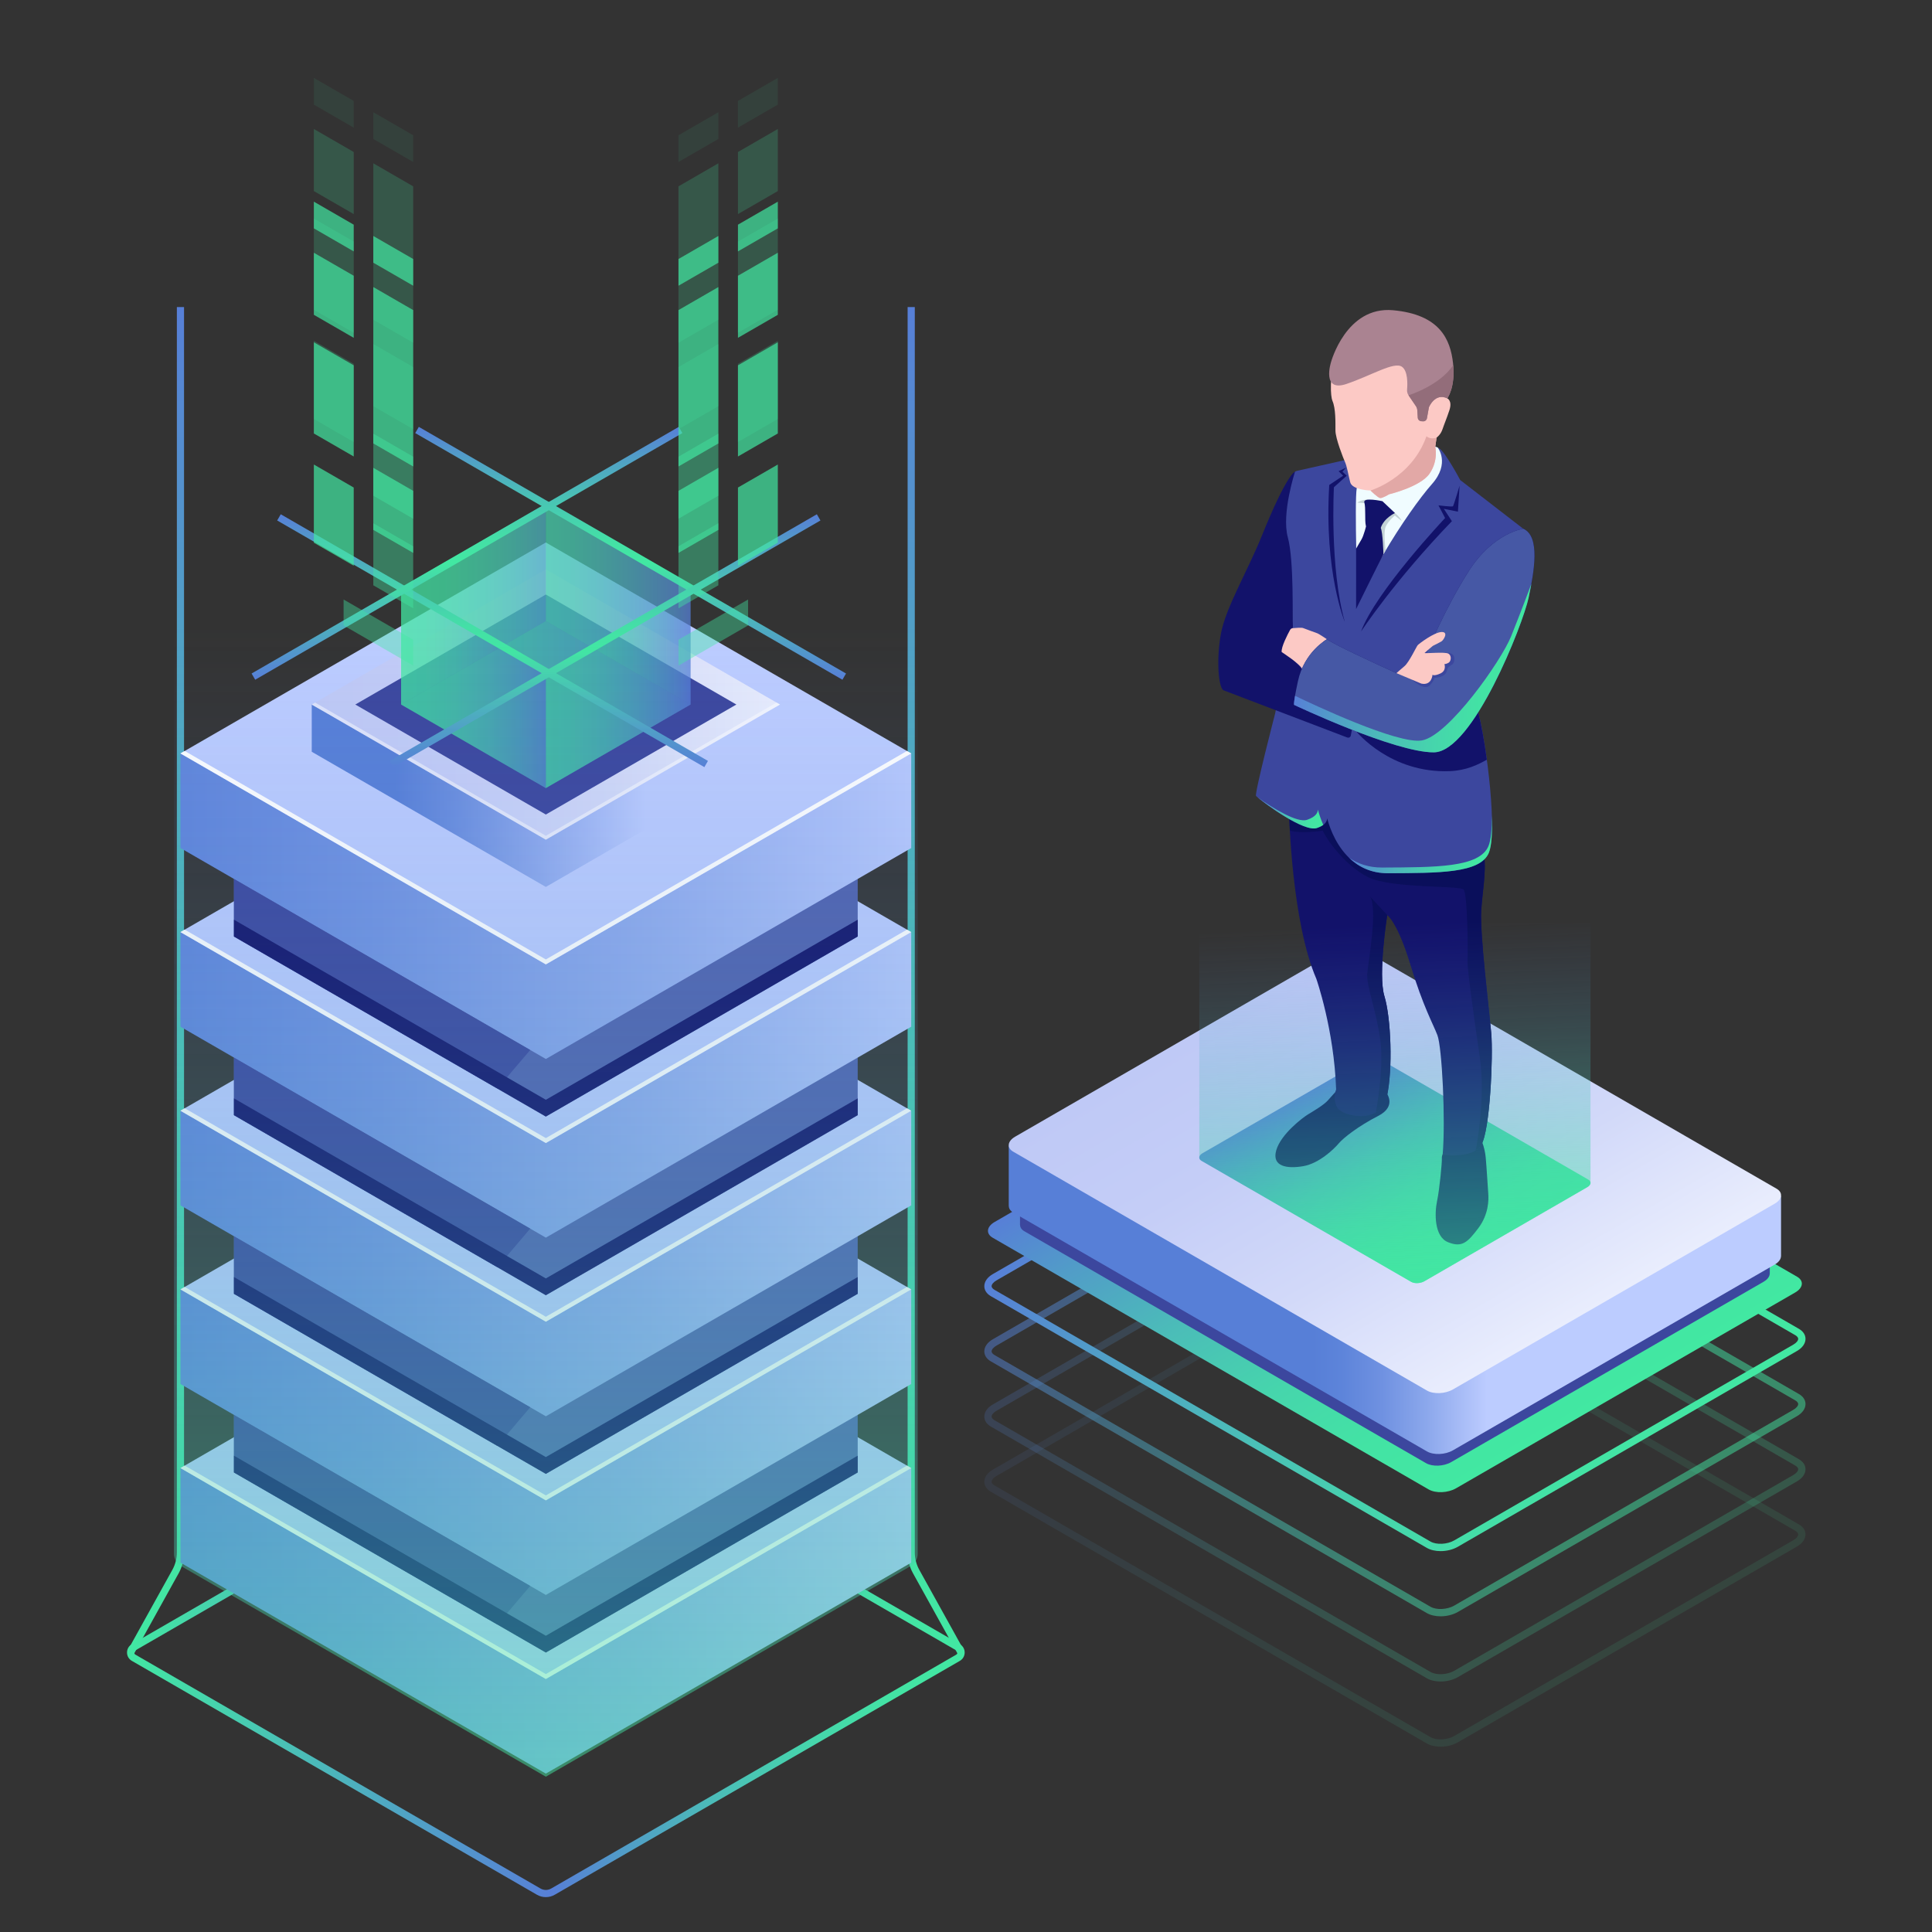 <?xml version="1.0" encoding="utf-8"?>
<!-- Generator: Adobe Illustrator 15.1.0, SVG Export Plug-In . SVG Version: 6.00 Build 0)  -->
<!DOCTYPE svg PUBLIC "-//W3C//DTD SVG 1.1//EN" "http://www.w3.org/Graphics/SVG/1.1/DTD/svg11.dtd">
<svg version="1.1" id="Ñëîé_1" xmlns="http://www.w3.org/2000/svg" xmlns:xlink="http://www.w3.org/1999/xlink" x="0px" y="0px"
	 width="264px" height="264px" viewBox="0 0 264 264" enable-background="new 0 0 264 264" xml:space="preserve">
<rect x="0" y="0" width="264" height="264" fill="#333333" stroke="none"/>
<linearGradient id="SVGID_1_" gradientUnits="userSpaceOnUse" x1="3686.717" y1="180.782" x2="3774.331" y2="231.366" gradientTransform="matrix(1 0 0 1 -3539.917 0)">
	<stop  offset="0" style="stop-color:#577FD7"/>
	<stop  offset="0.17" style="stop-color:#519CC8"/>
	<stop  offset="0.4" style="stop-color:#4BBDB8"/>
	<stop  offset="0.621" style="stop-color:#46D5AC"/>
	<stop  offset="0.826" style="stop-color:#43E3A4"/>
	<stop  offset="1" style="stop-color:#42E8A2"/>
</linearGradient>
<path opacity="0.1" fill="url(#SVGID_1_)" d="M196.849,238.679c-0.696,0-1.365-0.145-1.876-0.44l-59.575-34.396
	c-0.578-0.334-0.896-0.82-0.896-1.37c0-0.623,0.425-1.226,1.165-1.652l46.341-26.755c1.263-0.729,3.123-0.8,4.235-0.155
	l59.576,34.396c0.578,0.333,0.896,0.82,0.896,1.369c0,0.624-0.425,1.226-1.165,1.653l-46.34,26.754
	C198.526,238.478,197.668,238.679,196.849,238.679z M195.473,237.373c0.805,0.465,2.287,0.394,3.236-0.155l46.34-26.755
	c0.41-0.237,0.665-0.538,0.665-0.787c0-0.239-0.249-0.418-0.396-0.504l-59.576-34.396c-0.804-0.463-2.286-0.392-3.235,0.155
	l-46.341,26.755c-0.41,0.237-0.665,0.539-0.665,0.787c0,0.239,0.249,0.419,0.397,0.505L195.473,237.373z"/>
<linearGradient id="SVGID_2_" gradientUnits="userSpaceOnUse" x1="3686.717" y1="171.874" x2="3774.331" y2="222.458" gradientTransform="matrix(1 0 0 1 -3539.917 0)">
	<stop  offset="0" style="stop-color:#577FD7"/>
	<stop  offset="0.17" style="stop-color:#519CC8"/>
	<stop  offset="0.4" style="stop-color:#4BBDB8"/>
	<stop  offset="0.621" style="stop-color:#46D5AC"/>
	<stop  offset="0.826" style="stop-color:#43E3A4"/>
	<stop  offset="1" style="stop-color:#42E8A2"/>
</linearGradient>
<path opacity="0.2" fill="url(#SVGID_2_)" d="M196.849,229.771c-0.696,0-1.365-0.145-1.876-0.44l-59.575-34.396
	c-0.578-0.333-0.896-0.819-0.896-1.369c0-0.623,0.424-1.226,1.165-1.652l46.341-26.755c1.263-0.73,3.123-0.799,4.235-0.155
	l59.576,34.396c0.578,0.333,0.896,0.82,0.896,1.369c0,0.624-0.425,1.226-1.165,1.653l-46.34,26.754
	C198.526,229.569,197.668,229.771,196.849,229.771z M195.473,228.465c0.805,0.465,2.287,0.394,3.236-0.155l46.34-26.755
	c0.41-0.237,0.665-0.538,0.665-0.787c0-0.239-0.249-0.418-0.396-0.504l-59.576-34.396c-0.804-0.464-2.286-0.393-3.235,0.155
	l-46.341,26.755c-0.41,0.237-0.665,0.539-0.665,0.787c0,0.239,0.249,0.418,0.396,0.504L195.473,228.465z"/>
<linearGradient id="SVGID_3_" gradientUnits="userSpaceOnUse" x1="3686.717" y1="162.965" x2="3774.332" y2="213.549" gradientTransform="matrix(1 0 0 1 -3539.917 0)">
	<stop  offset="0" style="stop-color:#577FD7"/>
	<stop  offset="0.17" style="stop-color:#519CC8"/>
	<stop  offset="0.4" style="stop-color:#4BBDB8"/>
	<stop  offset="0.621" style="stop-color:#46D5AC"/>
	<stop  offset="0.826" style="stop-color:#43E3A4"/>
	<stop  offset="1" style="stop-color:#42E8A2"/>
</linearGradient>
<path opacity="0.5" fill="url(#SVGID_3_)" d="M196.849,220.862c-0.696,0-1.365-0.145-1.876-0.44l-59.575-34.396
	c-0.578-0.333-0.896-0.82-0.896-1.369c0-0.624,0.425-1.226,1.165-1.653l46.341-26.754c1.263-0.729,3.123-0.8,4.235-0.155
	l59.576,34.396c0.578,0.333,0.896,0.82,0.896,1.369c0,0.624-0.425,1.226-1.165,1.653l-46.34,26.754
	C198.526,220.661,197.668,220.862,196.849,220.862z M195.473,219.557c0.805,0.465,2.287,0.394,3.236-0.155l46.34-26.755
	c0.41-0.237,0.665-0.538,0.665-0.787c0-0.239-0.249-0.418-0.396-0.504l-59.576-34.396c-0.804-0.463-2.286-0.393-3.235,0.155
	l-46.341,26.755c-0.41,0.237-0.665,0.538-0.665,0.787c0,0.239,0.249,0.418,0.396,0.504L195.473,219.557z"/>
<linearGradient id="SVGID_4_" gradientUnits="userSpaceOnUse" x1="3686.717" y1="154.057" x2="3774.332" y2="204.641" gradientTransform="matrix(1 0 0 1 -3539.917 0)">
	<stop  offset="0" style="stop-color:#577FD7"/>
	<stop  offset="0.17" style="stop-color:#519CC8"/>
	<stop  offset="0.4" style="stop-color:#4BBDB8"/>
	<stop  offset="0.621" style="stop-color:#46D5AC"/>
	<stop  offset="0.826" style="stop-color:#43E3A4"/>
	<stop  offset="1" style="stop-color:#42E8A2"/>
</linearGradient>
<path fill="url(#SVGID_4_)" d="M196.849,211.954c-0.696,0-1.365-0.145-1.876-0.44l-59.575-34.396
	c-0.578-0.333-0.896-0.82-0.896-1.369c0-0.624,0.425-1.226,1.165-1.653l46.341-26.754c1.263-0.73,3.123-0.799,4.235-0.155
	l59.576,34.396c0.578,0.333,0.896,0.82,0.896,1.369c0,0.624-0.425,1.226-1.165,1.653l-46.34,26.754
	C198.526,211.753,197.668,211.954,196.849,211.954z M195.473,210.648c0.805,0.465,2.287,0.394,3.236-0.155l46.34-26.755
	c0.41-0.237,0.665-0.538,0.665-0.787c0-0.239-0.249-0.418-0.396-0.504l-59.576-34.396c-0.804-0.463-2.286-0.392-3.235,0.155
	l-46.341,26.755c-0.41,0.237-0.665,0.538-0.665,0.787c0,0.239,0.249,0.418,0.396,0.504L195.473,210.648z"/>
<linearGradient id="SVGID_5_" gradientUnits="userSpaceOnUse" x1="2122.752" y1="-1491.743" x2="2195.549" y2="-1491.743" gradientTransform="matrix(0.866 0.5 -0.866 0.5 -2971.067 -161.908)">
	<stop  offset="0" style="stop-color:#577FD7"/>
	<stop  offset="0.17" style="stop-color:#519CC8"/>
	<stop  offset="0.4" style="stop-color:#4BBDB8"/>
	<stop  offset="0.621" style="stop-color:#46D5AC"/>
	<stop  offset="0.826" style="stop-color:#43E3A4"/>
	<stop  offset="1" style="stop-color:#42E8A2"/>
</linearGradient>
<path fill="url(#SVGID_5_)" d="M195.223,203.527l-59.575-34.396c-0.958-0.553-0.838-1.519,0.268-2.156l46.34-26.755
	c1.106-0.639,2.778-0.708,3.736-0.155l59.576,34.396c0.958,0.553,0.837,1.519-0.269,2.156l-46.34,26.755
	C197.853,204.011,196.18,204.08,195.223,203.527z"/>
<g>
	<path fill="#3C479E" d="M241.834,172.164l-14.557-0.949l-40.922-23.626c-0.882-0.509-2.423-0.445-3.442,0.143l-32.05,18.505
		l-11.484-0.748v1.891l0.011,0.001c-0.001,0.324,0.185,0.634,0.585,0.865l54.885,31.688c0.882,0.509,2.423,0.445,3.441-0.144
		l42.692-24.647c0.54-0.313,0.817-0.709,0.833-1.089l0.008,0.001V172.164z"/>
	
		<linearGradient id="SVGID_6_" gradientUnits="userSpaceOnUse" x1="2122.654" y1="-1494.707" x2="2189.721" y2="-1494.707" gradientTransform="matrix(0.866 0.5 -0.866 0.5 -2971.067 -161.908)">
		<stop  offset="0" style="stop-color:#BFC9F6"/>
		<stop  offset="0.294" style="stop-color:#C4CDF7"/>
		<stop  offset="0.64" style="stop-color:#D2D9F9"/>
		<stop  offset="1" style="stop-color:#E9EDFD"/>
	</linearGradient>
	<path fill="url(#SVGID_6_)" d="M194.859,198.065l-54.885-31.688c-0.882-0.509-0.771-1.398,0.247-1.986l42.692-24.648
		c1.019-0.588,2.56-0.652,3.442-0.143l54.885,31.688c0.882,0.51,0.771,1.399-0.247,1.987l-42.692,24.648
		C197.282,198.511,195.742,198.574,194.859,198.065z"/>
</g>
<linearGradient id="SVGID_7_" gradientUnits="userSpaceOnUse" x1="3688.505" y1="168.221" x2="3743.058" y2="168.221" gradientTransform="matrix(1 0 0 1 -3539.917 0)">
	<stop  offset="0.565" style="stop-color:#577FD7"/>
	<stop  offset="0.637" style="stop-color:#5D84DA"/>
	<stop  offset="0.737" style="stop-color:#6F91E1"/>
	<stop  offset="0.852" style="stop-color:#8CA8EC"/>
	<stop  offset="0.979" style="stop-color:#B5C6FC"/>
	<stop  offset="1" style="stop-color:#BCCCFF"/>
</linearGradient>
<path fill="url(#SVGID_7_)" d="M243.373,163.423l-14.995-0.978l-42.151-24.336c-0.909-0.524-2.496-0.459-3.545,0.147l-33.013,19.06
	l-11.829-0.771v8.254l0.011,0.001c0,0.333,0.19,0.653,0.603,0.891l56.534,32.64c0.908,0.525,2.496,0.459,3.544-0.146l43.974-25.389
	c0.558-0.321,0.842-0.729,0.859-1.121l0.008,0.001V163.423z"/>
<linearGradient id="SVGID_8_" gradientUnits="userSpaceOnUse" x1="2112.716" y1="-1503.638" x2="2181.796" y2="-1503.638" gradientTransform="matrix(0.866 0.5 -0.866 0.5 -2971.067 -161.908)">
	<stop  offset="0" style="stop-color:#BFC9F6"/>
	<stop  offset="0.294" style="stop-color:#C4CDF7"/>
	<stop  offset="0.64" style="stop-color:#D2D9F9"/>
	<stop  offset="1" style="stop-color:#E9EDFD"/>
</linearGradient>
<path fill="url(#SVGID_8_)" d="M194.987,190.013l-56.534-32.64c-0.909-0.524-0.794-1.441,0.254-2.047l43.975-25.389
	c1.049-0.605,2.636-0.672,3.545-0.146l56.533,32.639c0.909,0.525,0.795,1.441-0.255,2.047l-43.974,25.389
	C197.483,190.471,195.896,190.537,194.987,190.013z"/>
<linearGradient id="SVGID_9_" gradientUnits="userSpaceOnUse" x1="2129.759" y1="-1503.637" x2="2164.755" y2="-1503.637" gradientTransform="matrix(0.866 0.5 -0.866 0.5 -2971.067 -161.908)">
	<stop  offset="0" style="stop-color:#577FD7"/>
	<stop  offset="0.17" style="stop-color:#519CC8"/>
	<stop  offset="0.4" style="stop-color:#4BBDB8"/>
	<stop  offset="0.621" style="stop-color:#46D5AC"/>
	<stop  offset="0.826" style="stop-color:#43E3A4"/>
	<stop  offset="1" style="stop-color:#42E8A2"/>
</linearGradient>
<path fill="url(#SVGID_9_)" d="M192.826,175.155l-28.639-16.534c-0.46-0.267-0.403-0.73,0.129-1.037l22.277-12.861
	c0.531-0.308,1.335-0.341,1.796-0.075l28.639,16.535c0.46,0.266,0.402,0.729-0.129,1.037l-22.277,12.861
	C194.09,175.388,193.286,175.421,192.826,175.155z"/>
<g>
	<path fill="#0A0F5B" d="M182.559,149.141c0,0-0.537,0.553-1.093,1.204c-0.557,0.652-2.118,1.556-2.773,1.958
		c-0.656,0.402-3.663,2.655-4.301,4.887s1.5,2.539,3.691,2.163c2.191-0.377,4.247-2.385,4.847-3.11s2.681-2.369,5.374-3.744
		s1.08-3.254,1.08-3.254L182.559,149.141z"/>
	<path fill="#0A0F5B" d="M202.465,155.89c0,0,0.437,1.008,0.555,2.301s0.284,4.096,0.346,4.916s0.078,2.826-1.375,4.738
		c-1.453,1.913-2.203,2.667-4.116,1.901c-1.913-0.766-1.852-3.984-1.503-5.638c0.348-1.653,0.684-5.354,0.651-5.743
		c-0.033-0.389,0.113-0.637,0.113-0.637L202.465,155.89z"/>
	<path fill="#12126A" d="M176.153,111.134c0,0,0.322,14.761,3.718,22.613c0,0,2.425,6.913,2.705,15.122c0,0-0.576,1.41,0.224,2.563
		c0.8,1.153,5.844,2.232,6.699-1.536c0.855-3.77,0.574-10.833-0.327-13.782c-0.901-2.95,0.388-11.06,0.388-11.06
		s1.375,0.89,3.152,6.73s3.096,8.072,3.709,9.687s1.131,11.499,0.71,16.322c0,0,4.086,0.604,5.279-1.345
		c1.193-1.948,1.644-12.058,1.362-15.283c-0.282-3.226-1.573-13.561-1.37-16.756c0.203-3.194,0.883-5.786,0.17-8.982
		c-0.713-3.195-22.251-10.406-22.251-10.406L176.153,111.134z"/>
	<path fill="#0A0F5B" d="M202.402,124.41c0.203-3.194,0.883-5.786,0.17-8.982c-0.268-1.201-3.479-2.97-7.383-4.709
		c-6.6-0.64-14.971-1.386-15.548-1.302c-0.522,0.077-1.89,0.588-3.024,1.035l-0.464,0.682c0,0,0.02,0.897,0.1,2.363
		c1.538,0.47,4.503,0.01,4.503,0.01c0.412,1.038,2.964,4.733,6.156,6.339c3.191,1.606,12.56,1.113,13.094,1.72
		c0.534,0.607,0.594,8.688,0.528,9.714c-0.065,1.027,0.841,7.5,1.68,13.225c0.826,5.631-0.517,12.462-0.56,12.682
		c0.304-0.192,0.568-0.43,0.756-0.736c1.193-1.948,1.644-12.058,1.362-15.283C203.49,137.94,202.2,127.605,202.402,124.41z"/>
	<path fill="#3C479E" d="M183.642,62.902c0,0-4.793,1.065-6.406,1.435c-0.268,0.061-0.483,0.248-0.586,0.502
		c-0.471,1.174-1.658,4.825-0.809,10.169c1.043,6.568,0.677,10.984,0.677,10.984l-2.278,11.512c0,0-2.844,10.96-2.606,11.262
		c0.239,0.302,6.382,5.03,8.314,4.38c1.931-0.65,1.304-1.745,1.304-1.745s1.518,7.963,8.432,7.925
		c6.915-0.038,12.563,0.016,13.752-2.773c1.189-2.788-0.241-14.545-1.434-19.203c-1.193-4.658-4.04-13.946-4.04-13.946
		l10.188-11.152l-8.618-6.658c0,0-2.046-3.853-2.893-4.346s-1.293-0.082-1.293-0.082L183.642,62.902z"/>
	<g>
		
			<linearGradient id="SVGID_10_" gradientUnits="userSpaceOnUse" x1="3682.351" y1="-114.548" x2="3691.558" y2="-114.548" gradientTransform="matrix(0.998 0.063 -0.063 0.998 -3510.536 -8.317)">
			<stop  offset="0" style="stop-color:#577FD7"/>
			<stop  offset="0.17" style="stop-color:#519CC8"/>
			<stop  offset="0.4" style="stop-color:#4BBDB8"/>
			<stop  offset="0.621" style="stop-color:#46D5AC"/>
			<stop  offset="0.826" style="stop-color:#43E3A4"/>
			<stop  offset="1" style="stop-color:#42E8A2"/>
		</linearGradient>
		<path fill="url(#SVGID_10_)" d="M180.081,110.613c0.004,0.398-0.232,0.992-1.478,1.411c-1.345,0.453-4.623-1.564-6.771-3.082
			c1.072,0.901,6.35,4.799,8.117,4.203c0.383-0.129,0.663-0.276,0.87-0.429C180.428,111.83,180.198,111.064,180.081,110.613z"/>
		
			<linearGradient id="SVGID_11_" gradientUnits="userSpaceOnUse" x1="3695.367" y1="-111.562" x2="3714.632" y2="-111.562" gradientTransform="matrix(0.998 0.063 -0.063 0.998 -3510.536 -8.317)">
			<stop  offset="0" style="stop-color:#577FD7"/>
			<stop  offset="0.17" style="stop-color:#519CC8"/>
			<stop  offset="0.4" style="stop-color:#4BBDB8"/>
			<stop  offset="0.621" style="stop-color:#46D5AC"/>
			<stop  offset="0.826" style="stop-color:#43E3A4"/>
			<stop  offset="1" style="stop-color:#42E8A2"/>
		</linearGradient>
		<path fill="url(#SVGID_11_)" d="M203.391,115.619c-1.255,2.943-7.216,2.887-14.512,2.927c-1.856,0.011-3.342-0.527-4.529-1.333
			c1.256,1.211,2.983,2.125,5.335,2.112c6.915-0.038,12.563,0.016,13.752-2.773c0.39-0.915,0.497-2.8,0.424-5.079
			C203.867,113.324,203.731,114.821,203.391,115.619z"/>
	</g>
	<path fill="#F0FCFF" d="M196.453,61.149c0,0,1.756,2.149-0.804,5.022c-1.576,1.769-4.291,5.586-6.608,9.553
		c-1.447,2.478-2.78,3.796-3.543,5.928c0,0-0.091-2.538-0.17-6.457c-0.075-3.698-0.104-7.541,0.067-8.507
		C185.748,64.697,194.504,60.169,196.453,61.149z"/>
	<path fill="#FCC9C5" d="M189.805,67.547c0,0-0.909,0.558-1.221,0.51c-0.312-0.048-1.309-1.028-1.309-1.028
		s-2.509-0.059-2.777-1.136c-0.268-1.077-0.443-2.162-0.694-2.722c-0.25-0.56-1.318-3.249-1.321-4.337s0.049-3.033-0.415-4.064
		c-0.464-1.032-1.042-11.336,8.903-10.991c9.945,0.346,6.798,10.656,6.798,10.656s0.725,0.313,0.278,1.641s-0.546,1.464-0.774,2.123
		c-0.228,0.658-0.341,1.081-0.976,1.613l-0.172,1.224c0,0,0.462,1.873-0.784,3.684C194.094,66.531,189.805,67.547,189.805,67.547z"
		/>
	<path fill="#12126A" d="M176.962,64.455c0,0-1.061,0.152-4.55,8.79c-1.947,4.82-4.938,9.806-5.586,13.392
		c-0.648,3.586-0.319,7.426,0.389,7.7c0.682,0.264,13.021,4.958,16.882,6.441c0.213,0.082,0.446-0.051,0.488-0.275l1.1-5.966
		l-7.656-3.007c0,0-1.452-1.794-2.821-2.472c0,0,1.554-2.826,1.46-3.601s0.186-8.78-0.695-12.044S176.962,64.455,176.962,64.455z"/>
	<path fill="#FCC9C5" d="M181.329,87.357c0,0-1.052-0.716-1.313-0.819c-0.261-0.102-1.671-0.593-1.94-0.715
		c-0.2-0.09-1.023-0.026-1.436,0.013c-0.149,0.015-0.281,0.1-0.353,0.232c-0.33,0.604-1.249,2.361-1.15,3.034
		c0,0,2.545,1.628,2.827,2.35l0.407,0.09C178.371,91.542,180.103,87.881,181.329,87.357z"/>
	<path fill="#12126A" d="M202.002,97.349c-0.287-1.121-0.67-2.51-1.086-3.973l-15.576,6.575c0,0,4.619,5.745,12.773,5.423
		c2.23-0.088,3.86-0.883,5.058-1.567C202.827,101.261,202.402,98.907,202.002,97.349z"/>
	<path fill="#12126A" d="M208.151,72.25c0,0-4.101,0.541-7.44,5.771s-5.787,11.289-5.787,11.289l-0.118,0.682
		c-0.308,1.783-2.215,2.795-3.863,2.048c-3.487-1.58-8.651-3.969-9.613-4.683c0,0-3.105,1.694-3.973,5.733
		c-0.691,3.221-0.521,3.231-0.521,3.231s13.763,6.517,19.092,6.482c5.329-0.033,12.188-17.517,12.952-21.134
		C209.644,78.054,210.491,73.286,208.151,72.25z"/>
	<path fill="#4658A5" d="M208.151,72.25c0,0-4.101,0.541-7.44,5.771s-5.787,11.289-5.787,11.289l-0.118,0.682
		c-0.308,1.783-2.215,2.795-3.863,2.048c-3.487-1.58-8.651-3.969-9.613-4.683c0,0-3.105,1.694-3.973,5.733
		c-0.691,3.221-0.521,3.231-0.521,3.231s13.763,6.517,19.092,6.482c5.329-0.033,12.188-17.517,12.952-21.134
		C209.644,78.054,210.491,73.286,208.151,72.25z"/>
	<path fill="#3C479E" d="M192.919,92.867c0,0,1.731,1.637,2.495,0.75c0.763-0.887,0.54-0.987,0.54-0.987s1.566-0.005,1.762-0.985
		c0.196-0.98,0.965-0.458,1.015-1.551c0.05-1.093-1.263-0.876-1.263-0.876L192.919,92.867z"/>
	<path fill="#FCC9C5" d="M190.821,91.985c0,0,0.481-0.443,1.102-0.962c0.62-0.52,1.63-2.675,1.8-2.864
		c0.169-0.19,2.261-1.775,3.264-1.798c1.004-0.022,0.252,1.098,0.021,1.255c-0.232,0.157-1.215,0.639-1.215,0.639
		s-1.013,0.841-1.128,0.965c-0.115,0.123,2.804-0.186,3.266,0.102s0.35,1.032,0.022,1.233c-0.328,0.201-0.578,0.192-0.578,0.192
		s0.324,0.88-0.554,1.282c-0.878,0.402-1.078,0.175-1.078,0.175s-0.083,1.516-1.527,1.208L190.821,91.985z"/>
	<path fill="#AA8391" d="M181.873,49.501c0,0-1.322,4.126,2.103,2.969c3.424-1.157,6.527-3.108,7.596-2.353
		c0.814,0.575,0.767,2.324,0.698,3.126c-0.023,0.273,0.047,0.545,0.201,0.772l1.004,1.478c0.114,0.167,0.18,0.361,0.193,0.563
		l0.066,1.024c0.017,0.258,0.223,0.463,0.48,0.479l0.233,0.015c0.26,0.017,0.492-0.165,0.538-0.421l0.271-1.503
		c0,0,0.816-2.02,2.512-1.216c0,0,1.146-1.521,0.786-4.79c-0.36-3.269-1.805-6.673-8.212-7.252S181.873,49.501,181.873,49.501z"/>
	<path fill="#C4D3D6" d="M191.55,71.195l-0.955-0.75c0,0-0.891,0.732-1.242,1.512c-0.35,0.78-0.017,3.266-0.017,3.266l-0.295,0.501
		l-0.356-0.659l-0.288-2.939c0,0,0.338-2.169,0.37-2.225s1.849,0.203,1.849,0.203S191.245,70.588,191.55,71.195z"/>
	<path fill="#C4D3D6" d="M186.954,68.246c0,0-1.025,0.063-1.489,0.443c0,0,1.075,0.059,1.246,0.079
		C186.881,68.789,186.954,68.246,186.954,68.246z"/>
	<path fill="#12126A" d="M188.905,68.487l1.711,1.617c0,0-1.514,0.687-1.943,2.034c0,0-1.874,0.339-2.041-0.34
		c-0.167-0.679,0.018-2.385-0.201-3.144C186.213,67.896,188.905,68.487,188.905,68.487z"/>
	<path fill="#12126A" d="M186.702,71.761c0,0-0.327,1.406-0.68,1.985s-0.714,1.229-0.714,1.229l-0.003,8.253
		c0,0,3.07-6.24,3.736-7.503c0,0-0.084-3.014-0.368-3.586C188.39,71.567,186.702,71.761,186.702,71.761z"/>
	<path fill="#E2A8A6" d="M194.921,59.609c-2.026,5.743-7.646,7.419-7.646,7.419s0.998,0.98,1.309,1.028
		c0.313,0.048,1.221-0.51,1.221-0.51s4.289-1.016,5.536-2.827c1.246-1.811,0.784-3.684,0.784-3.684l0.172-1.224
		C195.405,60.099,194.921,59.609,194.921,59.609z"/>
	<path fill="#12126A" d="M199.446,66.37c0,0-0.802,2.711-0.904,2.813c-0.102,0.102-1.978-0.126-1.978-0.126l0.902,1.731
		c0,0-9.5,10.075-11.487,15.512c0,0,4.506-6.88,12.417-15.083l-1.104-1.691l1.928,0.388L199.446,66.37z"/>
	<path fill="#12126A" d="M183.947,63.886l-0.504,0.569l0.585,0.553l-1.754,1.569c0,0-0.595,11.074,1.496,18.424
		c0,0-2.857-6.747-2.134-18.73L183.533,65l-0.615-0.612L183.947,63.886z"/>
	<path fill="#0A0F5B" d="M189.56,125.055c0,0,0.022,0.015,0.065,0.052l-2.432-2.617c1.12,1.599-0.221,8.884-0.365,10.552
		s1.278,5.125,1.795,9.167c0.516,4.036-0.62,9.789-0.623,9.807c0.702-0.401,1.262-1.073,1.499-2.118
		c0.855-3.77,0.574-10.833-0.327-13.782C188.271,133.164,189.56,125.055,189.56,125.055z"/>
	
		<linearGradient id="SVGID_12_" gradientUnits="userSpaceOnUse" x1="3686.516" y1="-135.986" x2="3717.848" y2="-135.986" gradientTransform="matrix(0.998 0.063 -0.063 0.998 -3510.536 -8.317)">
		<stop  offset="0" style="stop-color:#577FD7"/>
		<stop  offset="0.17" style="stop-color:#519CC8"/>
		<stop  offset="0.4" style="stop-color:#4BBDB8"/>
		<stop  offset="0.621" style="stop-color:#46D5AC"/>
		<stop  offset="0.826" style="stop-color:#43E3A4"/>
		<stop  offset="1" style="stop-color:#42E8A2"/>
	</linearGradient>
	<path fill="url(#SVGID_12_)" d="M195.928,102.805c5.329-0.033,12.188-17.517,12.952-21.134c0.127-0.604,0.256-1.24,0.374-1.885
		c-0.02,0.053-1.421,3.828-2.771,7.174c-1.36,3.37-8.538,13.567-12.18,14.214c-3.286,0.583-15.06-4.993-17.34-6.094
		c-0.213,1.229-0.125,1.241-0.125,1.241S190.599,102.839,195.928,102.805z"/>
	<path fill="#936D7A" d="M194.448,57.575c0.26,0.017,0.492-0.165,0.538-0.421l0.271-1.503c0,0,0.816-2.02,2.512-1.216
		c0,0,1.081-1.445,0.808-4.534c-1.905,2.827-6.107,4.114-6.107,4.114l1.004,1.478c0.114,0.167,0.18,0.361,0.193,0.563l0.066,1.024
		c0.017,0.258,0.223,0.463,0.48,0.479L194.448,57.575z"/>
</g>
<defs>
	<filter id="Adobe_OpacityMaskFilter" filterUnits="userSpaceOnUse" x="163.876" y="126.115" width="53.462" height="49.22">
		<feFlood  style="flood-color:white;flood-opacity:1" result="back"/>
		<feBlend  in="SourceGraphic" in2="back" mode="normal"/>
	</filter>
</defs>
<mask maskUnits="userSpaceOnUse" x="163.876" y="126.115" width="53.462" height="49.22" id="SVGID_13_">
	<g filter="url(#Adobe_OpacityMaskFilter)">
		<defs>
			<filter id="Adobe_OpacityMaskFilter_1_" filterUnits="userSpaceOnUse" x="163.876" y="126.115" width="53.462" height="49.22">
				<feFlood  style="flood-color:white;flood-opacity:1" result="back"/>
				<feBlend  in="SourceGraphic" in2="back" mode="normal"/>
			</filter>
		</defs>
		<mask maskUnits="userSpaceOnUse" x="163.876" y="126.115" width="53.462" height="49.22" id="SVGID_13_">
			<g filter="url(#Adobe_OpacityMaskFilter_1_)">
			</g>
		</mask>
		
			<linearGradient id="SVGID_14_" gradientUnits="userSpaceOnUse" x1="3729.88" y1="126.324" x2="3732.053" y2="179.743" gradientTransform="matrix(1 0 0 1 -3539.917 0)">
			<stop  offset="0" style="stop-color:#000000"/>
			<stop  offset="0.053" style="stop-color:#171717"/>
			<stop  offset="0.203" style="stop-color:#545454"/>
			<stop  offset="0.353" style="stop-color:#888888"/>
			<stop  offset="0.498" style="stop-color:#B3B3B3"/>
			<stop  offset="0.638" style="stop-color:#D4D4D4"/>
			<stop  offset="0.771" style="stop-color:#ECECEC"/>
			<stop  offset="0.895" style="stop-color:#FAFAFA"/>
			<stop  offset="1" style="stop-color:#FFFFFF"/>
		</linearGradient>
		<path mask="url(#SVGID_13_)" fill="url(#SVGID_14_)" d="M217.338,126.115h-53.462v32.074l0.006,0.001
			c0.008,0.161,0.104,0.314,0.305,0.431l28.639,16.534c0.46,0.266,1.264,0.232,1.796-0.074l22.277-12.861
			c0.258-0.149,0.403-0.336,0.432-0.519h0.007V126.115z"/>
	</g>
</mask>
<linearGradient id="SVGID_15_" gradientUnits="userSpaceOnUse" x1="3729.88" y1="126.324" x2="3732.053" y2="179.743" gradientTransform="matrix(1 0 0 1 -3539.917 0)">
	<stop  offset="0" style="stop-color:#577FD7;stop-opacity:0"/>
	<stop  offset="0.17" style="stop-color:#519CC8;stop-opacity:0.17"/>
	<stop  offset="0.4" style="stop-color:#4BBDB8;stop-opacity:0.4"/>
	<stop  offset="0.621" style="stop-color:#46D5AC;stop-opacity:0.621"/>
	<stop  offset="0.826" style="stop-color:#43E3A4;stop-opacity:0.826"/>
	<stop  offset="1" style="stop-color:#42E8A2"/>
</linearGradient>
<path opacity="0.66" fill="url(#SVGID_15_)" d="M217.338,126.115h-53.462v32.074l0.006,0.001c0.008,0.161,0.104,0.314,0.305,0.431
	l28.639,16.534c0.46,0.266,1.264,0.232,1.796-0.074l22.277-12.861c0.258-0.149,0.403-0.336,0.432-0.519h0.007V126.115z"/>
<g>
	<defs>
		<filter id="Adobe_OpacityMaskFilter_2_" filterUnits="userSpaceOnUse" x="124.023" y="41.956" width="7.731" height="184.092">
			<feFlood  style="flood-color:white;flood-opacity:1" result="back"/>
			<feBlend  in="SourceGraphic" in2="back" mode="normal"/>
		</filter>
	</defs>
	<mask maskUnits="userSpaceOnUse" x="124.023" y="41.956" width="7.731" height="184.092" id="SVGID_16_">
		<g filter="url(#Adobe_OpacityMaskFilter_2_)">
			<defs>
				<filter id="Adobe_OpacityMaskFilter_3_" filterUnits="userSpaceOnUse" x="124.023" y="41.956" width="7.731" height="184.092">
					<feFlood  style="flood-color:white;flood-opacity:1" result="back"/>
					<feBlend  in="SourceGraphic" in2="back" mode="normal"/>
				</filter>
			</defs>
			<mask maskUnits="userSpaceOnUse" x="124.023" y="41.956" width="7.731" height="184.092" id="SVGID_16_">
				<g filter="url(#Adobe_OpacityMaskFilter_3_)">
				</g>
			</mask>
			<linearGradient id="SVGID_17_" gradientUnits="userSpaceOnUse" x1="127.889" y1="226.048" x2="127.889" y2="41.956">
				<stop  offset="0" style="stop-color:#FFFFFF"/>
				<stop  offset="0.085" style="stop-color:#F7F7F7"/>
				<stop  offset="0.22" style="stop-color:#E0E0E0"/>
				<stop  offset="0.387" style="stop-color:#BBBBBB"/>
				<stop  offset="0.581" style="stop-color:#878787"/>
				<stop  offset="0.793" style="stop-color:#464646"/>
				<stop  offset="1" style="stop-color:#000000"/>
			</linearGradient>
			<path mask="url(#SVGID_16_)" fill="url(#SVGID_17_)" d="M130.896,226.048l-6.133-11.056c-0.483-0.872-0.74-1.861-0.74-2.859
				V41.956h0.981v170.177c0,0.832,0.213,1.656,0.617,2.383l6.133,11.057L130.896,226.048z"/>
		</g>
	</mask>
	<linearGradient id="SVGID_18_" gradientUnits="userSpaceOnUse" x1="127.889" y1="226.048" x2="127.889" y2="41.956">
		<stop  offset="0" style="stop-color:#42E8A2"/>
		<stop  offset="0.161" style="stop-color:#44E0A6"/>
		<stop  offset="0.415" style="stop-color:#48C9B2"/>
		<stop  offset="0.729" style="stop-color:#50A4C4"/>
		<stop  offset="1" style="stop-color:#577FD7"/>
	</linearGradient>
	<path fill="url(#SVGID_18_)" d="M130.896,226.048l-6.133-11.056c-0.483-0.872-0.74-1.861-0.74-2.859V41.956h0.981v170.177
		c0,0.832,0.213,1.656,0.617,2.383l6.133,11.057L130.896,226.048z"/>
	<defs>
		<filter id="Adobe_OpacityMaskFilter_4_" filterUnits="userSpaceOnUse" x="17.418" y="41.956" width="7.73" height="184.092">
			<feFlood  style="flood-color:white;flood-opacity:1" result="back"/>
			<feBlend  in="SourceGraphic" in2="back" mode="normal"/>
		</filter>
	</defs>
	<mask maskUnits="userSpaceOnUse" x="17.418" y="41.956" width="7.73" height="184.092" id="SVGID_19_">
		<g filter="url(#Adobe_OpacityMaskFilter_4_)">
			<defs>
				<filter id="Adobe_OpacityMaskFilter_5_" filterUnits="userSpaceOnUse" x="17.418" y="41.956" width="7.73" height="184.092">
					<feFlood  style="flood-color:white;flood-opacity:1" result="back"/>
					<feBlend  in="SourceGraphic" in2="back" mode="normal"/>
				</filter>
			</defs>
			<mask maskUnits="userSpaceOnUse" x="17.418" y="41.956" width="7.73" height="184.092" id="SVGID_19_">
				<g filter="url(#Adobe_OpacityMaskFilter_5_)">
				</g>
			</mask>
			
				<linearGradient id="SVGID_20_" gradientUnits="userSpaceOnUse" x1="-958.472" y1="226.048" x2="-958.472" y2="41.956" gradientTransform="matrix(-1 0 0 1 -937.188 0)">
				<stop  offset="0" style="stop-color:#FFFFFF"/>
				<stop  offset="0.085" style="stop-color:#F7F7F7"/>
				<stop  offset="0.22" style="stop-color:#E0E0E0"/>
				<stop  offset="0.387" style="stop-color:#BBBBBB"/>
				<stop  offset="0.581" style="stop-color:#878787"/>
				<stop  offset="0.793" style="stop-color:#464646"/>
				<stop  offset="1" style="stop-color:#000000"/>
			</linearGradient>
			<path mask="url(#SVGID_19_)" fill="url(#SVGID_20_)" d="M18.275,226.048l-0.857-0.476l6.133-11.057
				c0.403-0.727,0.617-1.551,0.617-2.383V41.956h0.98v170.177c0,0.997-0.256,1.986-0.74,2.858L18.275,226.048z"/>
		</g>
	</mask>
	
		<linearGradient id="SVGID_21_" gradientUnits="userSpaceOnUse" x1="-958.472" y1="226.048" x2="-958.472" y2="41.956" gradientTransform="matrix(-1 0 0 1 -937.188 0)">
		<stop  offset="0" style="stop-color:#42E8A2"/>
		<stop  offset="0.161" style="stop-color:#44E0A6"/>
		<stop  offset="0.415" style="stop-color:#48C9B2"/>
		<stop  offset="0.729" style="stop-color:#50A4C4"/>
		<stop  offset="1" style="stop-color:#577FD7"/>
	</linearGradient>
	<path fill="url(#SVGID_21_)" d="M18.275,226.048l-0.857-0.476l6.133-11.057c0.403-0.727,0.617-1.551,0.617-2.383V41.956h0.98
		v170.177c0,0.997-0.256,1.986-0.74,2.858L18.275,226.048z"/>
	<g>
		<g>
			<linearGradient id="SVGID_22_" gradientUnits="userSpaceOnUse" x1="17.356" y1="225.955" x2="131.816" y2="225.955">
				<stop  offset="0" style="stop-color:#42E8A2"/>
				<stop  offset="0.507" style="stop-color:#577FD7"/>
				<stop  offset="0.591" style="stop-color:#519CC8"/>
				<stop  offset="0.704" style="stop-color:#4BBDB8"/>
				<stop  offset="0.813" style="stop-color:#46D5AC"/>
				<stop  offset="0.914" style="stop-color:#43E3A4"/>
				<stop  offset="1" style="stop-color:#42E8A2"/>
			</linearGradient>
			<path fill="url(#SVGID_22_)" d="M74.587,259.234c-0.421,0-0.842-0.107-1.217-0.325L18.016,226.95
				c-0.413-0.237-0.659-0.664-0.659-1.14c0-0.478,0.246-0.904,0.659-1.143l54.416-31.417c1.329-0.767,2.98-0.767,4.31,0
				l54.416,31.418c0.413,0.238,0.66,0.665,0.66,1.142s-0.247,0.902-0.659,1.142l-55.353,31.957
				C75.429,259.127,75.008,259.234,74.587,259.234z M74.585,193.656c-0.575,0-1.151,0.147-1.664,0.444l-54.416,31.416
				c-0.152,0.089-0.168,0.234-0.168,0.293s0.017,0.204,0.168,0.292l55.354,31.959c0.448,0.259,1.007,0.259,1.456,0l55.352-31.958
				c0.152-0.088,0.168-0.233,0.168-0.292s-0.016-0.204-0.169-0.293L76.25,194.101C75.736,193.804,75.161,193.656,74.585,193.656z"/>
			<g>
				<polygon fill="#BCCCFF" points="74.587,237.92 31.969,213.314 74.585,188.71 117.203,213.315 				"/>
			</g>
			<g>
				<linearGradient id="SVGID_23_" gradientUnits="userSpaceOnUse" x1="-0.028" y1="221.48" x2="127.93" y2="221.48">
					<stop  offset="0" style="stop-color:#577FD7"/>
					<stop  offset="0.165" style="stop-color:#5E84DA"/>
					<stop  offset="0.405" style="stop-color:#7293E2"/>
					<stop  offset="0.692" style="stop-color:#92ACEE"/>
					<stop  offset="1" style="stop-color:#BCCCFF"/>
				</linearGradient>
				<polygon fill="url(#SVGID_23_)" points="124.514,200.604 124.514,213.531 74.587,242.356 24.658,213.53 24.658,200.603 				"/>
				<polygon fill="#BCCCFF" points="74.587,229.429 24.658,200.603 74.585,171.777 124.514,200.604 				"/>
			</g>
			<g>
				<polygon fill="#BCCCFF" points="74.587,213.507 31.969,188.902 74.585,164.298 117.203,188.902 				"/>
				<polygon fill="#5162AF" points="117.203,188.902 117.203,201.205 74.587,225.81 31.969,201.205 31.969,188.902 				"/>
			</g>
			<g>
				<linearGradient id="SVGID_24_" gradientUnits="userSpaceOnUse" x1="-0.028" y1="197.067" x2="127.93" y2="197.067">
					<stop  offset="0" style="stop-color:#577FD7"/>
					<stop  offset="0.165" style="stop-color:#5E84DA"/>
					<stop  offset="0.405" style="stop-color:#7293E2"/>
					<stop  offset="0.692" style="stop-color:#92ACEE"/>
					<stop  offset="1" style="stop-color:#BCCCFF"/>
				</linearGradient>
				<polygon fill="url(#SVGID_24_)" points="124.514,176.191 124.514,189.119 74.587,217.944 24.658,189.118 24.658,176.19 				"/>
				<polygon fill="#BCCCFF" points="74.587,205.017 24.658,176.19 74.585,147.365 124.514,176.191 				"/>
			</g>
			<g>
				<polygon fill="#BCCCFF" points="74.587,189.095 31.969,164.489 74.585,139.885 117.203,164.49 				"/>
				<polygon fill="#5162AF" points="117.203,164.49 117.203,176.793 74.587,201.397 31.969,176.792 31.969,164.489 				"/>
			</g>
			<g>
				<linearGradient id="SVGID_25_" gradientUnits="userSpaceOnUse" x1="-0.028" y1="172.654" x2="127.93" y2="172.654">
					<stop  offset="0" style="stop-color:#577FD7"/>
					<stop  offset="0.165" style="stop-color:#5E84DA"/>
					<stop  offset="0.405" style="stop-color:#7293E2"/>
					<stop  offset="0.692" style="stop-color:#92ACEE"/>
					<stop  offset="1" style="stop-color:#BCCCFF"/>
				</linearGradient>
				<polygon fill="url(#SVGID_25_)" points="124.514,151.778 124.514,164.707 74.587,193.532 24.658,164.706 24.658,151.777 				"/>
				<polygon fill="#BCCCFF" points="74.587,180.604 24.658,151.777 74.585,122.952 124.514,151.778 				"/>
			</g>
			<g>
				<polygon fill="#BCCCFF" points="74.587,164.683 31.969,140.077 74.585,115.473 117.203,140.078 				"/>
				<polygon fill="#5162AF" points="117.203,140.078 117.203,152.381 74.587,176.985 31.969,152.38 31.969,140.077 				"/>
			</g>
			<g>
				<linearGradient id="SVGID_26_" gradientUnits="userSpaceOnUse" x1="-0.028" y1="148.242" x2="127.93" y2="148.242">
					<stop  offset="0" style="stop-color:#577FD7"/>
					<stop  offset="0.165" style="stop-color:#5E84DA"/>
					<stop  offset="0.405" style="stop-color:#7293E2"/>
					<stop  offset="0.692" style="stop-color:#92ACEE"/>
					<stop  offset="1" style="stop-color:#BCCCFF"/>
				</linearGradient>
				<polygon fill="url(#SVGID_26_)" points="124.514,127.366 124.514,140.294 74.587,169.119 24.658,140.293 24.658,127.365 				"/>
				<polygon fill="#BCCCFF" points="74.587,156.191 24.658,127.365 74.585,98.54 124.514,127.366 				"/>
			</g>
			<g>
				<polygon fill="#BCCCFF" points="74.587,140.271 31.969,115.665 74.585,91.061 117.203,115.666 				"/>
				<polygon fill="#5162AF" points="117.203,115.666 117.203,127.969 74.587,152.572 31.969,127.968 31.969,115.665 				"/>
			</g>
			<g>
				<linearGradient id="SVGID_27_" gradientUnits="userSpaceOnUse" x1="-0.028" y1="123.83" x2="127.93" y2="123.83">
					<stop  offset="0" style="stop-color:#577FD7"/>
					<stop  offset="0.165" style="stop-color:#5E84DA"/>
					<stop  offset="0.405" style="stop-color:#7293E2"/>
					<stop  offset="0.692" style="stop-color:#92ACEE"/>
					<stop  offset="1" style="stop-color:#BCCCFF"/>
				</linearGradient>
				<polygon fill="url(#SVGID_27_)" points="124.514,102.954 124.514,115.882 74.587,144.707 24.658,115.881 24.658,102.953 				"/>
				<polygon fill="#BCCCFF" points="74.587,131.779 24.658,102.953 74.585,74.128 124.514,102.954 				"/>
			</g>
			<polygon fill="#3C479E" points="72.451,143.475 67.965,148.75 31.969,127.968 31.969,120.102 			"/>
			<polygon fill="#3C479E" points="72.451,167.887 67.965,173.162 31.969,152.38 31.969,144.515 			"/>
			<polygon fill="#3C479E" points="72.451,192.296 67.965,197.572 31.969,176.789 31.969,168.924 			"/>
			<polygon fill="#3C479E" points="72.451,216.712 67.965,221.987 31.969,201.205 31.969,193.34 			"/>
			<polygon fill="#12126A" points="31.969,125.675 31.969,127.968 74.587,152.572 117.203,127.969 117.203,125.676 74.587,150.28 
							"/>
			<polygon fill="#12126A" points="31.969,150.088 31.969,152.38 74.587,176.985 117.203,152.381 117.203,150.088 74.587,174.692 
							"/>
			<polygon fill="#12126A" points="31.969,174.5 31.969,176.792 74.587,201.397 117.203,176.793 117.203,174.5 74.587,199.105 			
				"/>
			<polygon fill="#12126A" points="31.969,198.912 31.969,201.205 74.587,225.81 117.203,201.205 117.203,198.913 74.587,223.518 
							"/>
			<polygon fill="#FFFFFF" points="74.587,131.105 25.242,102.616 24.658,102.953 74.587,131.779 124.514,102.954 123.93,102.617 
							"/>
			<polygon fill="#FFFFFF" points="74.587,155.518 25.242,127.028 24.658,127.365 74.587,156.191 124.514,127.366 123.93,127.029 
							"/>
			<polygon fill="#FFFFFF" points="74.587,179.93 25.242,151.44 24.658,151.777 74.587,180.604 124.514,151.778 123.93,151.441 			
				"/>
			<polygon fill="#FFFFFF" points="74.587,204.343 25.242,175.854 24.658,176.19 74.587,205.017 124.514,176.191 123.93,175.854 			
				"/>
			<polygon fill="#FFFFFF" points="74.587,228.755 25.242,200.266 24.658,200.603 74.587,229.429 124.514,200.604 123.93,200.267 
							"/>
		</g>
		<g>
			<linearGradient id="SVGID_28_" gradientUnits="userSpaceOnUse" x1="42.599" y1="108.732" x2="88.185" y2="108.732">
				<stop  offset="0.247" style="stop-color:#577FD7"/>
				<stop  offset="0.436" style="stop-color:#6C8FDF"/>
				<stop  offset="0.825" style="stop-color:#A2B8F5"/>
				<stop  offset="1" style="stop-color:#BCCCFF"/>
			</linearGradient>
			<polygon fill="url(#SVGID_28_)" points="106.574,102.727 106.574,96.271 74.586,113.921 42.599,96.271 42.599,102.726 
				74.586,121.194 			"/>
			<linearGradient id="SVGID_29_" gradientUnits="userSpaceOnUse" x1="42.599" y1="96.272" x2="106.574" y2="96.272">
				<stop  offset="0" style="stop-color:#BFC9F6"/>
				<stop  offset="0.294" style="stop-color:#C4CDF7"/>
				<stop  offset="0.64" style="stop-color:#D2D9F9"/>
				<stop  offset="1" style="stop-color:#E9EDFD"/>
			</linearGradient>
			<polygon fill="url(#SVGID_29_)" points="74.586,114.739 42.599,96.271 74.586,77.803 106.574,96.271 			"/>
			<polygon opacity="0.5" fill="#FFFFFF" points="74.586,114.207 43.059,96.005 42.599,96.271 74.586,114.739 106.574,96.271 
				106.113,96.005 			"/>
			<polygon fill="#3C479E" points="74.586,111.302 48.551,96.271 74.586,81.239 100.621,96.271 			"/>
			<g>
				<linearGradient id="SVGID_30_" gradientUnits="userSpaceOnUse" x1="54.81" y1="96.272" x2="94.361" y2="96.272">
					<stop  offset="0" style="stop-color:#42E8A2"/>
					<stop  offset="0.174" style="stop-color:#43E3A4"/>
					<stop  offset="0.379" style="stop-color:#46D5AC"/>
					<stop  offset="0.6" style="stop-color:#4BBDB8"/>
					<stop  offset="0.83" style="stop-color:#519CC8"/>
					<stop  offset="1" style="stop-color:#577FD7"/>
				</linearGradient>
				<polygon opacity="0.5" fill="url(#SVGID_30_)" points="74.586,107.688 54.811,96.271 74.586,84.854 94.361,96.271 				"/>
				<g>
					<linearGradient id="SVGID_31_" gradientUnits="userSpaceOnUse" x1="74.586" y1="82.576" x2="94.361" y2="82.576">
						<stop  offset="0" style="stop-color:#42E8A2"/>
						<stop  offset="0.174" style="stop-color:#43E3A4"/>
						<stop  offset="0.379" style="stop-color:#46D5AC"/>
						<stop  offset="0.6" style="stop-color:#4BBDB8"/>
						<stop  offset="0.83" style="stop-color:#519CC8"/>
						<stop  offset="1" style="stop-color:#577FD7"/>
					</linearGradient>
					<polygon opacity="0.5" fill="url(#SVGID_31_)" points="74.586,68.881 94.361,80.299 94.361,96.271 74.586,84.854 					"/>
					<linearGradient id="SVGID_32_" gradientUnits="userSpaceOnUse" x1="54.81" y1="82.576" x2="74.586" y2="82.576">
						<stop  offset="0" style="stop-color:#42E8A2"/>
						<stop  offset="0.174" style="stop-color:#43E3A4"/>
						<stop  offset="0.379" style="stop-color:#46D5AC"/>
						<stop  offset="0.6" style="stop-color:#4BBDB8"/>
						<stop  offset="0.83" style="stop-color:#519CC8"/>
						<stop  offset="1" style="stop-color:#577FD7"/>
					</linearGradient>
					<polygon opacity="0.5" fill="url(#SVGID_32_)" points="74.586,84.854 54.811,96.271 54.811,80.298 74.586,68.881 					"/>
					<linearGradient id="SVGID_33_" gradientUnits="userSpaceOnUse" x1="54.81" y1="80.298" x2="94.361" y2="80.298">
						<stop  offset="0" style="stop-color:#42E8A2"/>
						<stop  offset="0.174" style="stop-color:#43E3A4"/>
						<stop  offset="0.379" style="stop-color:#46D5AC"/>
						<stop  offset="0.6" style="stop-color:#4BBDB8"/>
						<stop  offset="0.83" style="stop-color:#519CC8"/>
						<stop  offset="1" style="stop-color:#577FD7"/>
					</linearGradient>
					<polygon opacity="0.5" fill="url(#SVGID_33_)" points="74.586,91.716 54.811,80.298 74.586,68.881 94.361,80.299 					"/>
					<linearGradient id="SVGID_34_" gradientUnits="userSpaceOnUse" x1="74.586" y1="93.994" x2="94.361" y2="93.994">
						<stop  offset="0" style="stop-color:#42E8A2"/>
						<stop  offset="0.174" style="stop-color:#43E3A4"/>
						<stop  offset="0.379" style="stop-color:#46D5AC"/>
						<stop  offset="0.6" style="stop-color:#4BBDB8"/>
						<stop  offset="0.83" style="stop-color:#519CC8"/>
						<stop  offset="1" style="stop-color:#577FD7"/>
					</linearGradient>
					<polygon opacity="0.5" fill="url(#SVGID_34_)" points="74.586,91.716 74.586,107.688 94.361,96.271 94.361,80.299 					"/>
				</g>
				<linearGradient id="SVGID_35_" gradientUnits="userSpaceOnUse" x1="54.81" y1="93.993" x2="74.586" y2="93.993">
					<stop  offset="0" style="stop-color:#42E8A2"/>
					<stop  offset="0.174" style="stop-color:#43E3A4"/>
					<stop  offset="0.379" style="stop-color:#46D5AC"/>
					<stop  offset="0.6" style="stop-color:#4BBDB8"/>
					<stop  offset="0.83" style="stop-color:#519CC8"/>
					<stop  offset="1" style="stop-color:#577FD7"/>
				</linearGradient>
				<polygon opacity="0.5" fill="url(#SVGID_35_)" points="54.811,80.298 54.811,96.271 74.586,107.688 74.586,91.716 				"/>
			</g>
		</g>
		<defs>
			<filter id="Adobe_OpacityMaskFilter_6_" filterUnits="userSpaceOnUse" x="37.875" y="70.272" width="58.864" height="34.552">
				<feFlood  style="flood-color:white;flood-opacity:1" result="back"/>
				<feBlend  in="SourceGraphic" in2="back" mode="normal"/>
			</filter>
		</defs>
		<mask maskUnits="userSpaceOnUse" x="37.875" y="70.272" width="58.864" height="34.552" id="SVGID_36_">
			<g filter="url(#Adobe_OpacityMaskFilter_6_)">
				<defs>
					<filter id="Adobe_OpacityMaskFilter_7_" filterUnits="userSpaceOnUse" x="37.875" y="70.272" width="58.864" height="34.552">
						<feFlood  style="flood-color:white;flood-opacity:1" result="back"/>
						<feBlend  in="SourceGraphic" in2="back" mode="normal"/>
					</filter>
				</defs>
				<mask maskUnits="userSpaceOnUse" x="37.875" y="70.272" width="58.864" height="34.552" id="SVGID_36_">
					<g filter="url(#Adobe_OpacityMaskFilter_7_)">
					</g>
				</mask>
				
					<linearGradient id="SVGID_37_" gradientUnits="userSpaceOnUse" x1="-660.626" y1="104.824" x2="-660.626" y2="70.273" gradientTransform="matrix(-1 0 0 1 -593.319 0)">
					<stop  offset="0" style="stop-color:#000000"/>
					<stop  offset="0.465" style="stop-color:#FFFFFF"/>
					<stop  offset="0.51" style="stop-color:#F7F7F7"/>
					<stop  offset="0.582" style="stop-color:#E0E0E0"/>
					<stop  offset="0.672" style="stop-color:#BBBBBB"/>
					<stop  offset="0.775" style="stop-color:#878787"/>
					<stop  offset="0.889" style="stop-color:#464646"/>
					<stop  offset="1" style="stop-color:#000000"/>
				</linearGradient>
				<polygon mask="url(#SVGID_36_)" fill="url(#SVGID_37_)" points="96.249,104.824 37.875,71.121 38.364,70.272 96.739,103.976 
									"/>
			</g>
		</mask>
		
			<linearGradient id="SVGID_38_" gradientUnits="userSpaceOnUse" x1="-660.626" y1="104.824" x2="-660.626" y2="70.273" gradientTransform="matrix(-1 0 0 1 -593.319 0)">
			<stop  offset="0" style="stop-color:#577FD7"/>
			<stop  offset="0.465" style="stop-color:#42E8A2"/>
			<stop  offset="0.551" style="stop-color:#44E0A6"/>
			<stop  offset="0.687" style="stop-color:#48C9B2"/>
			<stop  offset="0.855" style="stop-color:#50A4C4"/>
			<stop  offset="1" style="stop-color:#577FD7"/>
		</linearGradient>
		<polygon fill="url(#SVGID_38_)" points="96.249,104.824 37.875,71.121 38.364,70.272 96.739,103.976 		"/>
		<defs>
			<filter id="Adobe_OpacityMaskFilter_8_" filterUnits="userSpaceOnUse" x="56.741" y="58.33" width="58.864" height="34.551">
				<feFlood  style="flood-color:white;flood-opacity:1" result="back"/>
				<feBlend  in="SourceGraphic" in2="back" mode="normal"/>
			</filter>
		</defs>
		<mask maskUnits="userSpaceOnUse" x="56.741" y="58.33" width="58.864" height="34.551" id="SVGID_39_">
			<g filter="url(#Adobe_OpacityMaskFilter_8_)">
				<defs>
					<filter id="Adobe_OpacityMaskFilter_9_" filterUnits="userSpaceOnUse" x="56.741" y="58.33" width="58.864" height="34.551">
						<feFlood  style="flood-color:white;flood-opacity:1" result="back"/>
						<feBlend  in="SourceGraphic" in2="back" mode="normal"/>
					</filter>
				</defs>
				<mask maskUnits="userSpaceOnUse" x="56.741" y="58.33" width="58.864" height="34.551" id="SVGID_39_">
					<g filter="url(#Adobe_OpacityMaskFilter_9_)">
					</g>
				</mask>
				
					<linearGradient id="SVGID_40_" gradientUnits="userSpaceOnUse" x1="-679.492" y1="92.881" x2="-679.492" y2="58.33" gradientTransform="matrix(-1 0 0 1 -593.319 0)">
					<stop  offset="0" style="stop-color:#000000"/>
					<stop  offset="0.465" style="stop-color:#FFFFFF"/>
					<stop  offset="0.51" style="stop-color:#F7F7F7"/>
					<stop  offset="0.582" style="stop-color:#E0E0E0"/>
					<stop  offset="0.672" style="stop-color:#BBBBBB"/>
					<stop  offset="0.775" style="stop-color:#878787"/>
					<stop  offset="0.889" style="stop-color:#464646"/>
					<stop  offset="1" style="stop-color:#000000"/>
				</linearGradient>
				<polygon mask="url(#SVGID_39_)" fill="url(#SVGID_40_)" points="115.115,92.881 56.741,59.179 57.23,58.33 115.605,92.032 				
					"/>
			</g>
		</mask>
		
			<linearGradient id="SVGID_41_" gradientUnits="userSpaceOnUse" x1="-679.492" y1="92.881" x2="-679.492" y2="58.33" gradientTransform="matrix(-1 0 0 1 -593.319 0)">
			<stop  offset="0" style="stop-color:#577FD7"/>
			<stop  offset="0.465" style="stop-color:#42E8A2"/>
			<stop  offset="0.551" style="stop-color:#44E0A6"/>
			<stop  offset="0.687" style="stop-color:#48C9B2"/>
			<stop  offset="0.855" style="stop-color:#50A4C4"/>
			<stop  offset="1" style="stop-color:#577FD7"/>
		</linearGradient>
		<polygon fill="url(#SVGID_41_)" points="115.115,92.881 56.741,59.179 57.23,58.33 115.605,92.032 		"/>
		<defs>
			<filter id="Adobe_OpacityMaskFilter_10_" filterUnits="userSpaceOnUse" x="53.246" y="70.272" width="58.864" height="34.552">
				<feFlood  style="flood-color:white;flood-opacity:1" result="back"/>
				<feBlend  in="SourceGraphic" in2="back" mode="normal"/>
			</filter>
		</defs>
		<mask maskUnits="userSpaceOnUse" x="53.246" y="70.272" width="58.864" height="34.552" id="SVGID_42_">
			<g filter="url(#Adobe_OpacityMaskFilter_10_)">
				<defs>
					<filter id="Adobe_OpacityMaskFilter_11_" filterUnits="userSpaceOnUse" x="53.246" y="70.272" width="58.864" height="34.552">
						<feFlood  style="flood-color:white;flood-opacity:1" result="back"/>
						<feBlend  in="SourceGraphic" in2="back" mode="normal"/>
					</filter>
				</defs>
				<mask maskUnits="userSpaceOnUse" x="53.246" y="70.272" width="58.864" height="34.552" id="SVGID_42_">
					<g filter="url(#Adobe_OpacityMaskFilter_11_)">
					</g>
				</mask>
				
					<linearGradient id="SVGID_43_" gradientUnits="userSpaceOnUse" x1="3254.32" y1="104.824" x2="3254.32" y2="70.272" gradientTransform="matrix(1 0 0 1 -3171.644 0)">
					<stop  offset="0" style="stop-color:#000000"/>
					<stop  offset="0.465" style="stop-color:#FFFFFF"/>
					<stop  offset="0.51" style="stop-color:#F7F7F7"/>
					<stop  offset="0.582" style="stop-color:#E0E0E0"/>
					<stop  offset="0.672" style="stop-color:#BBBBBB"/>
					<stop  offset="0.775" style="stop-color:#878787"/>
					<stop  offset="0.889" style="stop-color:#464646"/>
					<stop  offset="1" style="stop-color:#000000"/>
				</linearGradient>
				<polygon mask="url(#SVGID_42_)" fill="url(#SVGID_43_)" points="53.735,104.824 112.11,71.121 111.62,70.272 53.246,103.976 
									"/>
			</g>
		</mask>
		
			<linearGradient id="SVGID_44_" gradientUnits="userSpaceOnUse" x1="3254.32" y1="104.824" x2="3254.32" y2="70.272" gradientTransform="matrix(1 0 0 1 -3171.644 0)">
			<stop  offset="0" style="stop-color:#577FD7"/>
			<stop  offset="0.465" style="stop-color:#42E8A2"/>
			<stop  offset="0.551" style="stop-color:#44E0A6"/>
			<stop  offset="0.687" style="stop-color:#48C9B2"/>
			<stop  offset="0.855" style="stop-color:#50A4C4"/>
			<stop  offset="1" style="stop-color:#577FD7"/>
		</linearGradient>
		<polygon fill="url(#SVGID_44_)" points="53.735,104.824 112.11,71.121 111.62,70.272 53.246,103.976 		"/>
		<defs>
			<filter id="Adobe_OpacityMaskFilter_12_" filterUnits="userSpaceOnUse" x="34.38" y="58.33" width="58.864" height="34.551">
				<feFlood  style="flood-color:white;flood-opacity:1" result="back"/>
				<feBlend  in="SourceGraphic" in2="back" mode="normal"/>
			</filter>
		</defs>
		<mask maskUnits="userSpaceOnUse" x="34.38" y="58.33" width="58.864" height="34.551" id="SVGID_45_">
			<g filter="url(#Adobe_OpacityMaskFilter_12_)">
				<defs>
					<filter id="Adobe_OpacityMaskFilter_13_" filterUnits="userSpaceOnUse" x="34.38" y="58.33" width="58.864" height="34.551">
						<feFlood  style="flood-color:white;flood-opacity:1" result="back"/>
						<feBlend  in="SourceGraphic" in2="back" mode="normal"/>
					</filter>
				</defs>
				<mask maskUnits="userSpaceOnUse" x="34.38" y="58.33" width="58.864" height="34.551" id="SVGID_45_">
					<g filter="url(#Adobe_OpacityMaskFilter_13_)">
					</g>
				</mask>
				
					<linearGradient id="SVGID_46_" gradientUnits="userSpaceOnUse" x1="3235.455" y1="92.881" x2="3235.455" y2="58.33" gradientTransform="matrix(1 0 0 1 -3171.644 0)">
					<stop  offset="0" style="stop-color:#000000"/>
					<stop  offset="0.465" style="stop-color:#FFFFFF"/>
					<stop  offset="0.51" style="stop-color:#F7F7F7"/>
					<stop  offset="0.582" style="stop-color:#E0E0E0"/>
					<stop  offset="0.672" style="stop-color:#BBBBBB"/>
					<stop  offset="0.775" style="stop-color:#878787"/>
					<stop  offset="0.889" style="stop-color:#464646"/>
					<stop  offset="1" style="stop-color:#000000"/>
				</linearGradient>
				<polygon mask="url(#SVGID_45_)" fill="url(#SVGID_46_)" points="34.87,92.881 93.244,59.179 92.754,58.33 34.38,92.032 				"/>
			</g>
		</mask>
		
			<linearGradient id="SVGID_47_" gradientUnits="userSpaceOnUse" x1="3235.455" y1="92.881" x2="3235.455" y2="58.33" gradientTransform="matrix(1 0 0 1 -3171.644 0)">
			<stop  offset="0" style="stop-color:#577FD7"/>
			<stop  offset="0.465" style="stop-color:#42E8A2"/>
			<stop  offset="0.551" style="stop-color:#44E0A6"/>
			<stop  offset="0.687" style="stop-color:#48C9B2"/>
			<stop  offset="0.855" style="stop-color:#50A4C4"/>
			<stop  offset="1" style="stop-color:#577FD7"/>
		</linearGradient>
		<polygon fill="url(#SVGID_47_)" points="34.87,92.881 93.244,59.179 92.754,58.33 34.38,92.032 		"/>
	</g>
</g>
<defs>
	<filter id="Adobe_OpacityMaskFilter_14_" filterUnits="userSpaceOnUse" x="23.774" y="56.176" width="101.624" height="186.603">
		<feFlood  style="flood-color:white;flood-opacity:1" result="back"/>
		<feBlend  in="SourceGraphic" in2="back" mode="normal"/>
	</filter>
</defs>
<mask maskUnits="userSpaceOnUse" x="23.774" y="56.176" width="101.624" height="186.603" id="SVGID_48_">
	<g filter="url(#Adobe_OpacityMaskFilter_14_)">
		<defs>
			<filter id="Adobe_OpacityMaskFilter_15_" filterUnits="userSpaceOnUse" x="23.774" y="56.176" width="101.624" height="186.603">
				<feFlood  style="flood-color:white;flood-opacity:1" result="back"/>
				<feBlend  in="SourceGraphic" in2="back" mode="normal"/>
			</filter>
		</defs>
		<mask maskUnits="userSpaceOnUse" x="23.774" y="56.176" width="101.624" height="186.603" id="SVGID_48_">
			<g filter="url(#Adobe_OpacityMaskFilter_15_)">
			</g>
		</mask>
		<linearGradient id="SVGID_49_" gradientUnits="userSpaceOnUse" x1="74.586" y1="242.779" x2="74.586" y2="56.177">
			<stop  offset="0" style="stop-color:#FFFFFF"/>
			<stop  offset="0.025" style="stop-color:#F5F5F5"/>
			<stop  offset="0.261" style="stop-color:#9F9F9F"/>
			<stop  offset="0.468" style="stop-color:#5B5B5B"/>
			<stop  offset="0.64" style="stop-color:#2A2A2A"/>
			<stop  offset="0.771" style="stop-color:#0B0B0B"/>
			<stop  offset="0.844" style="stop-color:#000000"/>
		</linearGradient>
		<path mask="url(#SVGID_48_)" fill="url(#SVGID_49_)" d="M125.398,212.336V56.176H74.586H23.774v156.151
			c0,0.69,0.368,1.328,0.966,1.673l49.847,28.779l49.853-28.782C125.033,213.654,125.398,213.021,125.398,212.336z"/>
	</g>
</mask>
<linearGradient id="SVGID_50_" gradientUnits="userSpaceOnUse" x1="74.586" y1="242.779" x2="74.586" y2="56.177">
	<stop  offset="0" style="stop-color:#42E8A2"/>
	<stop  offset="0.094" style="stop-color:#45D9A9;stop-opacity:0.889"/>
	<stop  offset="0.436" style="stop-color:#4FA9C2;stop-opacity:0.483"/>
	<stop  offset="0.697" style="stop-color:#558AD1;stop-opacity:0.174"/>
	<stop  offset="0.844" style="stop-color:#577FD7;stop-opacity:0"/>
</linearGradient>
<path opacity="0.5" fill="url(#SVGID_50_)" d="M125.398,212.336V56.176H74.586H23.774v156.151c0,0.69,0.368,1.328,0.966,1.673
	l49.847,28.779l49.853-28.782C125.033,213.654,125.398,213.021,125.398,212.336z"/>
<g>
	<g opacity="0.7">
		<g>
			<polygon fill="#42E8A2" points="98.161,35.897 92.712,39.043 92.712,35.393 98.161,32.246 			"/>
			<polygon fill="#42E8A2" points="98.161,60.595 92.712,63.741 92.712,42.372 98.161,39.226 			"/>
			<polygon fill="#42E8A2" points="98.161,72.407 92.712,75.553 92.712,67.069 98.161,63.924 			"/>
			<polygon fill="#42E8A2" points="106.287,43.018 100.838,46.164 100.838,37.681 106.287,34.535 			"/>
			<polygon fill="#42E8A2" points="106.287,59.232 100.838,62.378 100.838,49.922 106.287,46.776 			"/>
			<polygon fill="#42E8A2" points="106.287,74.158 100.838,77.304 100.838,66.62 106.287,63.474 			"/>
			<polygon fill="#42E8A2" points="106.287,31.206 100.838,34.352 100.838,30.701 106.287,27.555 			"/>
		</g>
	</g>
	<g opacity="0.7">
		<g>
			<polygon fill="#42E8A2" points="51.012,35.897 56.461,39.043 56.461,35.393 51.012,32.246 			"/>
			<polygon fill="#42E8A2" points="51.012,60.595 56.461,63.741 56.461,42.372 51.012,39.226 			"/>
			<polygon fill="#42E8A2" points="51.012,72.407 56.461,75.553 56.461,67.069 51.012,63.924 			"/>
			<polygon fill="#42E8A2" points="42.886,43.018 48.335,46.164 48.335,37.681 42.886,34.535 			"/>
			<polygon fill="#42E8A2" points="42.886,59.232 48.335,62.378 48.335,49.922 42.886,46.776 			"/>
			<polygon fill="#42E8A2" points="42.886,74.158 48.335,77.304 48.335,66.62 42.886,63.474 			"/>
			<polygon fill="#42E8A2" points="42.886,31.206 48.335,34.352 48.335,30.701 42.886,27.555 			"/>
		</g>
	</g>
</g>
<g>
	<g opacity="0.4">
		<g>
			<polygon opacity="0.2" fill="#42E8A2" points="98.161,18.988 92.712,22.134 92.712,18.483 98.161,15.337 			"/>
			<polygon opacity="0.5" fill="#42E8A2" points="98.161,43.686 92.712,46.832 92.712,25.463 98.161,22.316 			"/>
			<polygon opacity="0.5" fill="#42E8A2" points="98.161,55.497 92.712,58.643 92.712,50.16 98.161,47.014 			"/>
			<polygon fill="#42E8A2" points="98.161,67.738 92.712,70.885 92.712,62.401 98.161,59.255 			"/>
			<polygon opacity="0.5" fill="#42E8A2" points="106.287,26.108 100.838,29.254 100.838,20.771 106.287,17.625 			"/>
			<polygon opacity="0.5" fill="#42E8A2" points="106.287,42.323 100.838,45.469 100.838,33.013 106.287,29.867 			"/>
			<polygon opacity="0.5" fill="#42E8A2" points="106.287,57.249 100.838,60.395 100.838,49.71 106.287,46.564 			"/>
			<polygon fill="#42E8A2" points="98.161,79.98 92.712,83.126 92.712,74.643 98.161,71.497 			"/>
			<polygon opacity="0.2" fill="#42E8A2" points="106.287,14.296 100.838,17.442 100.838,13.792 106.287,10.646 			"/>
		</g>
		<polygon fill="#42E8A2" points="102.223,85.462 92.712,90.953 92.712,87.41 102.223,81.919 		"/>
	</g>
	<g opacity="0.4">
		<g>
			<polygon opacity="0.2" fill="#42E8A2" points="51.012,18.988 56.461,22.134 56.461,18.483 51.012,15.337 			"/>
			<polygon opacity="0.5" fill="#42E8A2" points="51.012,43.686 56.461,46.832 56.461,25.463 51.012,22.316 			"/>
			<polygon opacity="0.5" fill="#42E8A2" points="51.012,55.497 56.461,58.643 56.461,50.16 51.012,47.014 			"/>
			<polygon fill="#42E8A2" points="51.012,67.738 56.461,70.885 56.461,62.401 51.012,59.255 			"/>
			<polygon opacity="0.5" fill="#42E8A2" points="42.886,26.108 48.335,29.254 48.335,20.771 42.886,17.625 			"/>
			<polygon opacity="0.5" fill="#42E8A2" points="42.886,42.323 48.335,45.469 48.335,33.013 42.886,29.867 			"/>
			<polygon opacity="0.5" fill="#42E8A2" points="42.886,57.249 48.335,60.395 48.335,49.71 42.886,46.564 			"/>
			<polygon fill="#42E8A2" points="51.012,79.98 56.461,83.126 56.461,74.643 51.012,71.497 			"/>
			<polygon opacity="0.2" fill="#42E8A2" points="42.886,14.296 48.335,17.442 48.335,13.792 42.886,10.646 			"/>
		</g>
		<polygon fill="#42E8A2" points="46.95,85.462 56.461,90.953 56.461,87.41 46.95,81.919 		"/>
	</g>
</g>
</svg>
